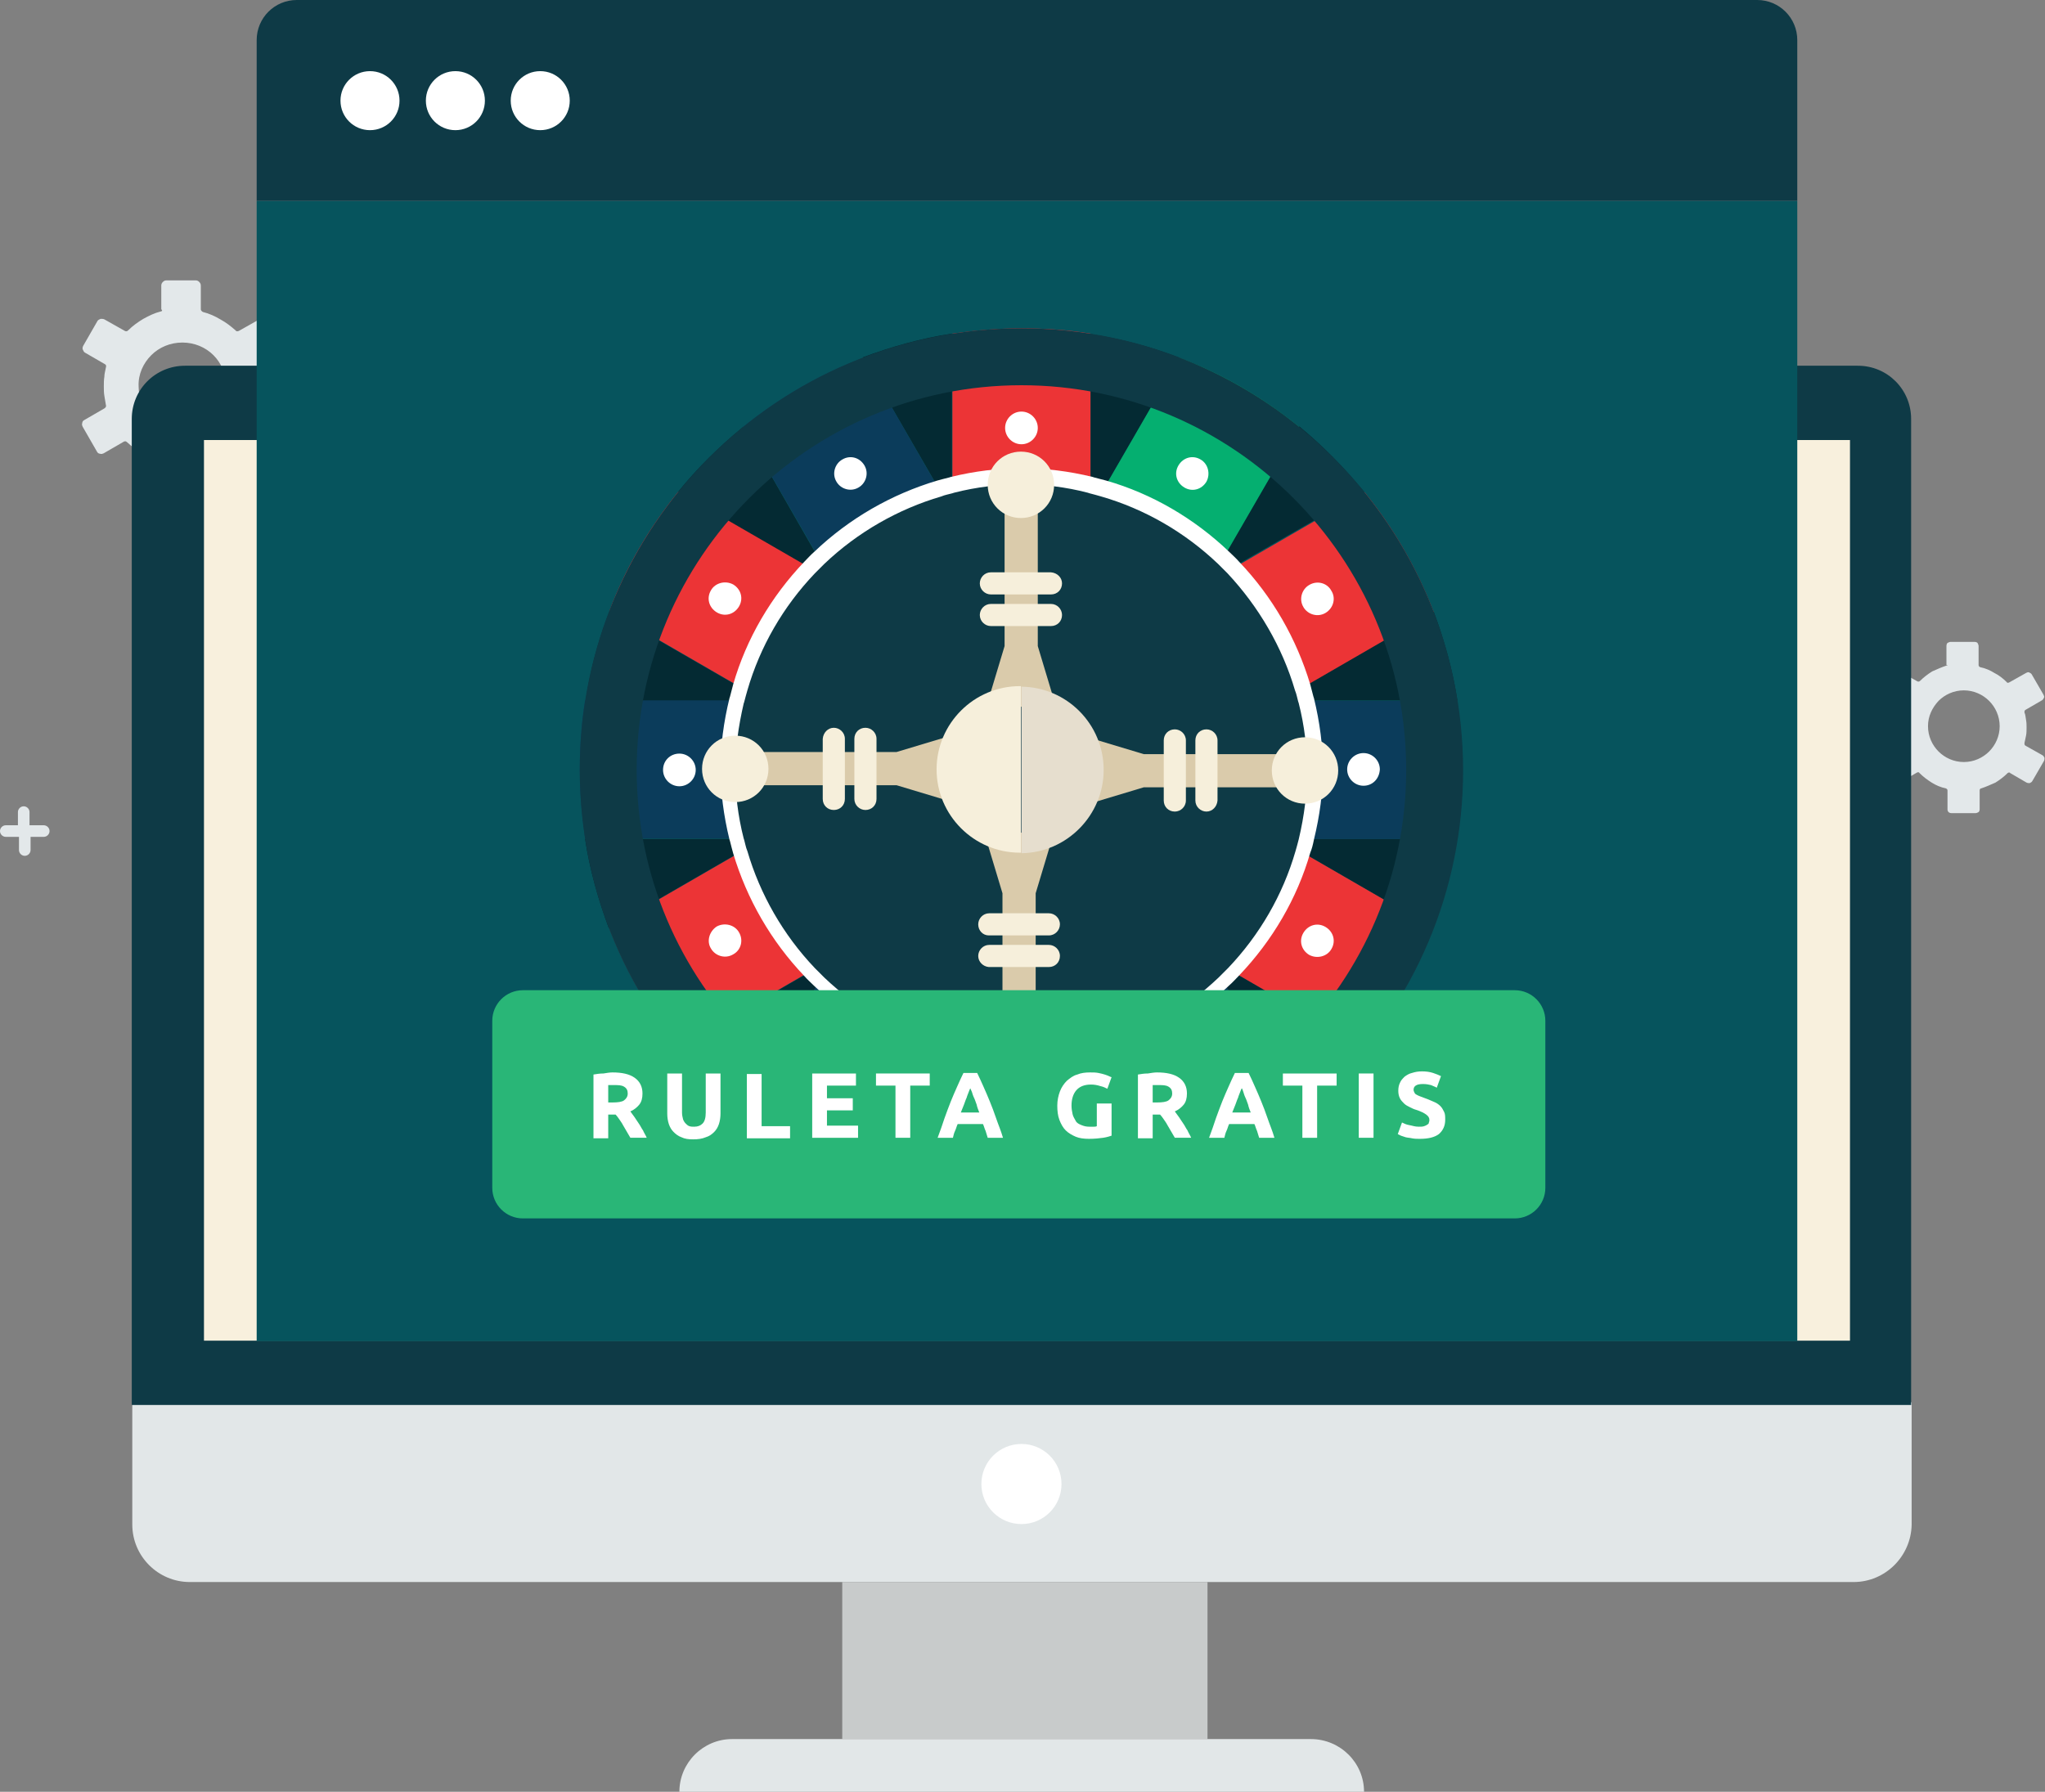 <?xml version="1.0" encoding="utf-8"?>
<!-- Generator: Adobe Illustrator 24.0.2, SVG Export Plug-In . SVG Version: 6.00 Build 0)  -->
<svg version="1.1" id="Layer_1" xmlns="http://www.w3.org/2000/svg" xmlns:xlink="http://www.w3.org/1999/xlink" x="0px" y="0px"
	 viewBox="0 0 388 340" style="enable-background:new 0 0 388 340;" xml:space="preserve">
<rect x="0" y="0" width="388" height="340" fill="#808080" stroke="none"/>
<style type="text/css">
	.st0{fill-rule:evenodd;clip-rule:evenodd;fill:#E3E8EA;}
	.st1{fill:#E2E7E8;}
	.st2{fill:#C8CBCB;}
	.st3{fill:#0E3A46;}
	.st4{fill:#F8F0DD;}
	.st5{fill:#FFFFFF;}
	.st6{fill:#06545D;}
	.st7{fill:#042A33;}
	.st8{fill:#EC3436;}
	.st9{fill:#05AF70;}
	.st10{fill:#0B3C5B;}
	.st11{fill:#DACBAB;}
	.st12{fill:#F6EFDB;}
	.st13{fill:#E6DECE;}
	.st14{fill:#29B677;}
</style>
<g>
	<g>
		<path class="st0" d="M5.6,154.1c0-0.6-0.5-1.1-1.1-1.1c-0.6,0-1.1,0.5-1.1,1.1v2.5H1.1c-0.6,0-1.1,0.5-1.1,1.1
			c0,0.6,0.5,1.1,1.1,1.1h2.5v2.5c0,0.6,0.5,1.1,1.1,1.1c0.6,0,1.1-0.5,1.1-1.1v-2.5h2.5c0.6,0,1.1-0.5,1.1-1.1
			c0-0.6-0.5-1.1-1.1-1.1H5.6V154.1z"/>
		<path class="st0" d="M24.3,83.9L24.3,83.9L24.3,83.9z M28.7,67.4c1.5-1.5,3.6-2.4,5.9-2.4c2.3,0,4.4,0.9,5.9,2.4
			c1.5,1.5,2.4,3.6,2.4,5.9c0,2.3-0.9,4.4-2.4,5.9c-1.5,1.5-3.6,2.4-5.9,2.4c-2.3,0-4.4-0.9-5.9-2.4c-1.5-1.5-2.4-3.6-2.4-5.9
			C26.2,71,27.2,68.9,28.7,67.4L28.7,67.4z M30.5,59.1c-1.2,0.3-2.2,0.8-3.3,1.4c-1,0.6-2,1.3-2.9,2.2c-0.2,0.2-0.4,0.2-0.6,0.1
			l-3.9-2.2l0,0c-0.2-0.1-0.5-0.1-0.7-0.1c-0.2,0.1-0.5,0.2-0.6,0.4l0,0l-2.7,4.7c-0.1,0.2-0.2,0.5-0.1,0.7c0.1,0.2,0.2,0.5,0.4,0.6
			l0,0l3.8,2.2c0.2,0.1,0.3,0.3,0.2,0.6h0c-0.1,0.6-0.3,1.2-0.3,1.8c-0.1,0.6-0.1,1.2-0.1,1.8c0,0.6,0,1.2,0.1,1.8
			c0.1,0.6,0.2,1.2,0.3,1.8c0.1,0.2-0.1,0.5-0.3,0.6l-3.8,2.2l0,0c-0.2,0.1-0.4,0.3-0.4,0.6c-0.1,0.2,0,0.5,0.1,0.7l2.7,4.7l0,0
			c0.1,0.2,0.3,0.4,0.6,0.4c0.2,0.1,0.5,0,0.7-0.1l0,0l3.8-2.2c0.2-0.1,0.4-0.1,0.6,0.1c0.9,0.8,1.8,1.6,2.9,2.2
			c1,0.6,2.1,1.1,3.3,1.4c0.2,0.1,0.4,0.3,0.4,0.5v4.5c0,0.3,0.1,0.5,0.3,0.7c0.2,0.2,0.4,0.3,0.7,0.3h5.5c0.3,0,0.5-0.1,0.7-0.3
			c0.2-0.2,0.3-0.4,0.3-0.7v-4.5c0-0.2,0.2-0.4,0.4-0.5c1.2-0.3,2.2-0.8,3.3-1.4c1-0.6,2-1.3,2.9-2.2c0.2-0.2,0.4-0.2,0.6-0.1
			l3.8,2.2c0.2,0.1,0.5,0.2,0.7,0.1c0.2-0.1,0.5-0.2,0.6-0.4l0,0l2.7-4.7h0c0.1-0.2,0.2-0.5,0.1-0.7c-0.1-0.2-0.2-0.5-0.4-0.6
			l-3.9-2.2c-0.2-0.1-0.3-0.3-0.2-0.6h0c0.1-0.6,0.3-1.2,0.3-1.8c0.1-0.6,0.1-1.2,0.1-1.8c0-0.6,0-1.2-0.1-1.8
			c-0.1-0.6-0.2-1.2-0.3-1.8c-0.1-0.2,0.1-0.5,0.3-0.6l3.8-2.2c0.2-0.1,0.4-0.3,0.4-0.6c0.1-0.2,0-0.5-0.1-0.7l0,0l-2.7-4.7h0
			c-0.1-0.2-0.3-0.4-0.6-0.4c-0.2-0.1-0.5,0-0.7,0.1v0l-3.9,2.2c-0.2,0.1-0.5,0.1-0.6-0.1c-0.9-0.8-1.8-1.5-2.9-2.1
			c-1-0.6-2.1-1.1-3.3-1.4c-0.2-0.1-0.4-0.3-0.4-0.5v-4.5c0-0.3-0.1-0.5-0.3-0.7c-0.2-0.2-0.4-0.3-0.7-0.3h-5.5
			c-0.3,0-0.5,0.1-0.7,0.3c-0.2,0.2-0.3,0.4-0.3,0.7v4.5C30.9,58.9,30.7,59.1,30.5,59.1z"/>
		<path class="st0" d="M364.3,146.5L364.3,146.5L364.3,146.5z M367.8,133c1.2-1.2,2.9-2,4.8-2c1.9,0,3.6,0.8,4.8,2
			c1.2,1.2,2,2.9,2,4.8c0,1.9-0.8,3.6-2,4.8c-1.2,1.2-2.9,2-4.8,2c-1.9,0-3.6-0.8-4.8-2c-1.2-1.2-2-2.9-2-4.8
			C365.8,135.9,366.6,134.3,367.8,133L367.8,133z M369.3,126.3c-0.9,0.3-1.8,0.7-2.7,1.1c-0.8,0.5-1.6,1.1-2.3,1.8
			c-0.1,0.1-0.3,0.2-0.5,0.1l-3.2-1.8l0,0c-0.2-0.1-0.4-0.1-0.6-0.1c-0.2,0.1-0.4,0.2-0.5,0.4l0,0l-2.2,3.8
			c-0.1,0.2-0.1,0.4-0.1,0.6c0.1,0.2,0.2,0.4,0.4,0.5l0,0l3.1,1.8c0.2,0.1,0.2,0.3,0.2,0.5v0c-0.1,0.5-0.2,0.9-0.3,1.4
			c-0.1,0.5-0.1,1-0.1,1.5c0,0.5,0,1,0.1,1.5c0.1,0.5,0.1,1,0.3,1.4c0,0.2,0,0.4-0.2,0.5l-3.1,1.8l0,0c-0.2,0.1-0.3,0.3-0.4,0.5
			c-0.1,0.2,0,0.4,0.1,0.6l2.2,3.9h0c0.1,0.2,0.3,0.3,0.5,0.4c0.2,0.1,0.4,0,0.6-0.1l0,0l3.1-1.8c0.2-0.1,0.4-0.1,0.5,0.1
			c0.7,0.7,1.5,1.3,2.3,1.8c0.8,0.5,1.7,0.9,2.7,1.1c0.2,0.1,0.3,0.2,0.3,0.4v3.6c0,0.2,0.1,0.4,0.2,0.5c0.1,0.1,0.3,0.2,0.6,0.2
			h4.5c0.2,0,0.4-0.1,0.6-0.2c0.1-0.1,0.2-0.3,0.2-0.5v-3.6c0-0.2,0.1-0.4,0.3-0.4c0.9-0.3,1.8-0.7,2.7-1.1c0.8-0.5,1.6-1.1,2.3-1.8
			c0.1-0.1,0.4-0.2,0.5,0l3.1,1.8c0.2,0.1,0.4,0.1,0.6,0.1c0.2-0.1,0.4-0.2,0.5-0.4l0,0l2.2-3.8h0c0.1-0.2,0.1-0.4,0.1-0.6
			c-0.1-0.2-0.2-0.4-0.4-0.5l-3.2-1.8c-0.2-0.1-0.2-0.3-0.2-0.5l0,0c0.1-0.5,0.2-0.9,0.3-1.4c0.1-0.5,0.1-1,0.1-1.5
			c0-0.5,0-1-0.1-1.5c-0.1-0.5-0.1-1-0.3-1.4c0-0.2,0-0.4,0.2-0.5l3.1-1.8c0.2-0.1,0.3-0.3,0.4-0.5c0.1-0.2,0-0.4-0.1-0.6l0,0
			l-2.2-3.8h0c-0.1-0.2-0.3-0.3-0.5-0.4c-0.2-0.1-0.4,0-0.6,0.1l0,0l-3.2,1.8c-0.2,0.1-0.4,0.1-0.5-0.1c-0.7-0.7-1.5-1.3-2.3-1.7
			c-0.8-0.5-1.7-0.9-2.7-1.1c-0.2-0.1-0.3-0.2-0.3-0.4v-3.6c0-0.2-0.1-0.4-0.2-0.6c-0.1-0.1-0.3-0.2-0.6-0.2h-4.5
			c-0.2,0-0.4,0.1-0.6,0.2c-0.1,0.1-0.2,0.3-0.2,0.6v3.6C369.6,126.1,369.5,126.3,369.3,126.3z"/>
	</g>
	<g>
		<g>
			<g>
				<g>
					<path class="st1" d="M351.7,300.2H36c-6,0-10.9-4.9-10.9-10.9v-23.2h337.6v23.2C362.6,295.3,357.7,300.2,351.7,300.2z"/>
				</g>
				<g>
					<rect x="159.8" y="300.2" class="st2" width="69.3" height="29.8"/>
				</g>
				<g>
					<path class="st3" d="M362.6,266.6H25V79.5c0-5.6,4.5-10.1,10.1-10.1h317.4c5.6,0,10.1,4.5,10.1,10.1V266.6z"/>
				</g>
				<g>
					<rect x="38.7" y="83.5" class="st4" width="312.3" height="170.9"/>
				</g>
				<g>
					<path class="st5" d="M201.4,281.6c0,4.2-3.4,7.6-7.6,7.6c-4.2,0-7.6-3.4-7.6-7.6c0-4.2,3.4-7.6,7.6-7.6
						C198,274,201.4,277.4,201.4,281.6z"/>
				</g>
				<g>
					<path class="st1" d="M258.8,340H128.9l0,0c0-5.5,4.5-10,10-10h109.8C254.3,330,258.8,334.5,258.8,340L258.8,340z"/>
				</g>
			</g>
			<g>
				<g>
					<rect x="48.7" y="38.1" class="st6" width="292.3" height="216.4"/>
					<path class="st3" d="M341,38.1H48.7V7.6c0-4.2,3.4-7.6,7.6-7.6h277.1c4.2,0,7.6,3.4,7.6,7.6V38.1z"/>
					<path class="st5" d="M75.8,19.1c0,3.1-2.5,5.6-5.6,5.6c-3.1,0-5.6-2.5-5.6-5.6c0-3.1,2.5-5.6,5.6-5.6
						C73.3,13.5,75.8,16,75.8,19.1z"/>
					<path class="st5" d="M92,19.1c0,3.1-2.5,5.6-5.6,5.6c-3.1,0-5.6-2.5-5.6-5.6c0-3.1,2.5-5.6,5.6-5.6C89.5,13.5,92,16,92,19.1z"
						/>
					<path class="st5" d="M108.1,19.1c0,3.1-2.5,5.6-5.6,5.6c-3.1,0-5.6-2.5-5.6-5.6c0-3.1,2.5-5.6,5.6-5.6
						C105.6,13.5,108.1,16,108.1,19.1z"/>
				</g>
				<g>
					<g>
						<g>
							<g>
								<g>
									<path class="st7" d="M111,159.2c0.9,5.9,2.5,11.5,4.5,16.9l29.2-16.9H111z"/>
								</g>
								<g>
									<path class="st7" d="M141,81c-4.5,3.7-8.7,7.8-12.4,12.4l29.2,16.9L141,81z"/>
								</g>
								<g>
									<path class="st7" d="M115.6,116.1c-2.1,5.4-3.6,11-4.5,16.9h33.8L115.6,116.1z"/>
								</g>
								<g>
									<path class="st7" d="M180.6,63.3c-5.9,0.9-11.5,2.5-16.9,4.5l16.9,29.2V63.3z"/>
								</g>
								<g>
									<path class="st7" d="M223.8,67.9c-5.4-2.1-11-3.6-16.9-4.5v33.8L223.8,67.9z"/>
								</g>
								<g>
									<path class="st7" d="M276.5,132.9c-0.9-5.9-2.5-11.5-4.5-16.9l-29.2,16.9H276.5z"/>
								</g>
								<g>
									<path class="st7" d="M258.8,93.3c-3.7-4.5-7.8-8.7-12.3-12.4l-16.9,29.2L258.8,93.3z"/>
								</g>
								<g>
									<path class="st7" d="M163.8,224.3c5.4,2.1,11,3.6,16.9,4.5V195L163.8,224.3z"/>
								</g>
								<g>
									<path class="st7" d="M206.9,228.8c5.8-0.9,11.5-2.5,16.9-4.5L206.9,195V228.8z"/>
								</g>
								<g>
									<path class="st7" d="M246.5,211.1c4.5-3.7,8.7-7.8,12.3-12.3l-29.2-16.9L246.5,211.1z"/>
								</g>
								<g>
									<path class="st7" d="M128.7,198.8c3.7,4.5,7.8,8.7,12.3,12.4l16.9-29.2L128.7,198.8z"/>
								</g>
								<g>
									<path class="st7" d="M242.7,159.2l29.2,16.9c2.1-5.4,3.6-11,4.5-16.9H242.7z"/>
								</g>
							</g>
							<g>
								<g>
									<path class="st8" d="M272,116.1c-3.2-8.3-7.6-15.9-13.1-22.7l-24.9,14.4c6,6.3,10.6,14.1,13.1,22.7L272,116.1z"/>
								</g>
								<g>
									<path class="st9" d="M246.5,81c-6.8-5.5-14.4-10-22.7-13.1l-14.4,24.9c8.6,2.5,16.4,7.1,22.7,13.1L246.5,81z"/>
								</g>
								<g>
									<path class="st10" d="M247.7,159.2h28.8c0.7-4.3,1-8.7,1-13.1c0-4.5-0.4-8.8-1-13.1h-28.8c1,4.2,1.6,8.6,1.6,13.1
										C249.3,150.6,248.7,155,247.7,159.2z"/>
								</g>
								<g>
									<path class="st10" d="M139.8,132.9H111c-0.7,4.3-1,8.7-1,13.1c0,4.5,0.4,8.8,1,13.1h28.8c-1-4.2-1.6-8.6-1.6-13.1
										C138.2,141.5,138.8,137.2,139.8,132.9z"/>
								</g>
								<g>
									<path class="st8" d="M206.9,92.1V63.3c-4.3-0.7-8.7-1-13.1-1c-4.5,0-8.8,0.4-13.1,1v28.8c4.2-1,8.6-1.6,13.1-1.6
										C198.3,90.5,202.7,91.1,206.9,92.1z"/>
								</g>
								<g>
									<path class="st8" d="M258.8,198.8c5.5-6.8,10-14.4,13.1-22.7l-24.9-14.4c-2.5,8.6-7.1,16.4-13.1,22.7L258.8,198.8z"/>
								</g>
								<g>
									<path class="st10" d="M163.8,67.9C155.5,71,147.8,75.5,141,81l14.4,24.9c6.3-6,14.1-10.6,22.7-13.1L163.8,67.9z"/>
								</g>
								<g>
									<path class="st8" d="M180.6,200v28.8c4.3,0.7,8.7,1,13.1,1c4.5,0,8.8-0.4,13.1-1V200c-4.2,1-8.6,1.6-13.1,1.6
										C189.2,201.6,184.9,201,180.6,200z"/>
								</g>
								<g>
									<path class="st8" d="M115.6,176.1c3.2,8.3,7.6,15.9,13.1,22.7l24.9-14.4c-6-6.3-10.6-14.1-13.1-22.7L115.6,176.1z"/>
								</g>
								<g>
									<path class="st8" d="M128.7,93.3c-5.5,6.8-10,14.4-13.1,22.7l24.9,14.4c2.5-8.6,7.1-16.4,13.1-22.7L128.7,93.3z"/>
								</g>
								<g>
									<path class="st10" d="M223.8,224.3c8.3-3.2,15.9-7.6,22.7-13.1l-14.4-24.9c-6.3,6-14.1,10.6-22.7,13.1L223.8,224.3z"/>
								</g>
								<g>
									<path class="st10" d="M141,211.1c6.8,5.5,14.4,10,22.7,13.1l14.4-24.9c-8.6-2.5-16.4-7.1-22.7-13.1L141,211.1z"/>
								</g>
								<g>
									<path class="st3" d="M249.3,146.1c0-4.5-0.6-8.9-1.6-13.1c-0.2-0.8-0.4-1.7-0.6-2.5c-2.5-8.6-7.1-16.4-13.1-22.7
										c-0.6-0.6-1.2-1.2-1.8-1.8c-6.3-6.1-14.1-10.6-22.7-13.1c-0.8-0.2-1.7-0.4-2.5-0.6c-4.2-1-8.6-1.6-13.1-1.6
										c-4.5,0-8.9,0.6-13.1,1.6c-0.8,0.2-1.7,0.4-2.5,0.6c-8.6,2.5-16.4,7.1-22.7,13.1c-0.6,0.6-1.2,1.2-1.8,1.8
										c-6.1,6.3-10.6,14.1-13.1,22.7c-0.2,0.8-0.4,1.7-0.6,2.5c-1,4.2-1.6,8.6-1.6,13.1c0,4.5,0.6,8.9,1.6,13.1
										c0.2,0.8,0.4,1.7,0.6,2.5c2.5,8.6,7.1,16.4,13.1,22.7c0.6,0.6,1.2,1.2,1.8,1.8c6.3,6,14.1,10.6,22.7,13.1
										c0.8,0.2,1.7,0.4,2.5,0.6c4.2,1,8.6,1.6,13.1,1.6c4.5,0,8.9-0.6,13.1-1.6c0.8-0.2,1.7-0.4,2.5-0.6
										c8.6-2.5,16.4-7.1,22.7-13.1c0.6-0.6,1.2-1.2,1.8-1.8c6-6.3,10.6-14.1,13.1-22.7c0.2-0.8,0.4-1.7,0.6-2.5
										C248.7,155,249.3,150.6,249.3,146.1z"/>
									<path class="st5" d="M193.8,203c-4.4,0-8.9-0.6-13.4-1.7l-0.4-0.1c-0.7-0.2-1.5-0.4-2.2-0.6c-8.7-2.5-16.7-7.2-23.3-13.5
										c-0.6-0.6-1.3-1.2-1.9-1.9c-6.3-6.6-10.9-14.6-13.5-23.3c-0.2-0.7-0.4-1.5-0.6-2.3l-0.1-0.3c-1.1-4.5-1.7-9.1-1.7-13.4
										c0-4.4,0.6-8.9,1.7-13.4l0.1-0.3c0.2-0.8,0.4-1.5,0.6-2.3c2.5-8.7,7.2-16.7,13.5-23.3c0.6-0.6,1.2-1.3,1.9-1.9
										c6.6-6.3,14.6-10.9,23.3-13.5c0.7-0.2,1.5-0.4,2.3-0.6l0.3-0.1c9.1-2.2,17.8-2.2,26.9,0l0.3,0.1c0.8,0.2,1.5,0.4,2.3,0.6
										c8.7,2.5,16.7,7.2,23.3,13.5c0.6,0.6,1.3,1.2,1.9,1.9c6.3,6.6,10.9,14.6,13.5,23.3c0.2,0.8,0.4,1.5,0.6,2.3l0.1,0.3
										c1.1,4.5,1.7,9.1,1.7,13.4c0,4.4-0.6,8.9-1.7,13.4c-0.2,1-0.4,1.8-0.7,2.5c-2.5,8.7-7.2,16.7-13.5,23.3
										c-0.6,0.6-1.2,1.3-1.9,1.9c-6.6,6.3-14.6,10.9-23.3,13.5c-0.8,0.2-1.5,0.4-2.3,0.6C202.7,202.4,198.1,203,193.8,203z
										 M193.8,91.9c-4.2,0-8.5,0.5-12.8,1.6l-0.3,0.1c-0.7,0.2-1.4,0.3-2.1,0.6c-8.2,2.4-15.9,6.8-22.2,12.8
										c-0.6,0.6-1.2,1.2-1.8,1.8c-6,6.3-10.4,13.9-12.8,22.2c-0.2,0.7-0.4,1.4-0.6,2.2l-0.1,0.3c-1,4.3-1.6,8.6-1.6,12.8
										c0,4.2,0.5,8.5,1.6,12.8l0.1,0.3c0.2,0.7,0.3,1.4,0.6,2.1c2.4,8.2,6.8,15.9,12.8,22.2c0.6,0.6,1.2,1.2,1.8,1.8
										c6.3,6,13.9,10.4,22.2,12.8c0.7,0.2,1.4,0.4,2,0.5l0.4,0.1c8.7,2.1,16.9,2.1,25.6,0c1-0.2,1.7-0.4,2.4-0.6
										c8.2-2.4,15.9-6.8,22.2-12.8c0.6-0.6,1.2-1.2,1.8-1.8c6-6.3,10.4-13.9,12.8-22.2c0.2-0.7,0.4-1.4,0.6-2.2
										c1.1-4.6,1.6-8.9,1.6-13.1c0-4.2-0.5-8.5-1.6-12.8l-0.1-0.3c-0.2-0.7-0.3-1.4-0.6-2.1c-2.4-8.2-6.9-15.9-12.8-22.2
										c-0.6-0.6-1.2-1.2-1.8-1.8c-6.3-6-13.9-10.4-22.2-12.8c-0.7-0.2-1.4-0.4-2.2-0.6l-0.3-0.1
										C202.2,92.4,197.9,91.9,193.8,91.9z"/>
								</g>
							</g>
							<g>
								<path class="st3" d="M193.8,73.1c40.2,0,73,32.7,73,73c0,40.2-32.7,73-73,73c-40.2,0-73-32.7-73-73
									C120.8,105.8,153.5,73.1,193.8,73.1L193.8,73.1z M193.8,62.3c-46.3,0-83.8,37.5-83.8,83.8c0,46.3,37.5,83.8,83.8,83.8
									c46.3,0,83.8-37.5,83.8-83.8C277.5,99.8,240,62.3,193.8,62.3L193.8,62.3z"/>
							</g>
							<g>
								<path class="st5" d="M196.9,81.2c0,1.7-1.4,3.1-3.1,3.1c-1.7,0-3.1-1.4-3.1-3.1c0-1.7,1.4-3.1,3.1-3.1
									C195.5,78.1,196.9,79.5,196.9,81.2z"/>
							</g>
							<g>
								<path class="st5" d="M164,88.3c0.9,1.5,0.3,3.4-1.1,4.2c-1.5,0.9-3.4,0.3-4.2-1.1c-0.9-1.5-0.3-3.4,1.1-4.2
									C161.3,86.3,163.1,86.8,164,88.3z"/>
							</g>
							<g>
								<path class="st5" d="M139.1,110.9c1.5,0.9,2,2.7,1.1,4.2c-0.9,1.5-2.7,2-4.2,1.1c-1.5-0.9-2-2.7-1.1-4.2
									C135.7,110.6,137.6,110.1,139.1,110.9z"/>
							</g>
							<g>
								<path class="st5" d="M128.9,143c1.7,0,3.1,1.4,3.1,3.1c0,1.7-1.4,3.1-3.1,3.1c-1.7,0-3.1-1.4-3.1-3.1
									C125.8,144.3,127.2,143,128.9,143z"/>
							</g>
							<g>
								<path class="st5" d="M136,175.8c1.5-0.8,3.4-0.3,4.2,1.1c0.9,1.5,0.4,3.4-1.1,4.2c-1.5,0.9-3.4,0.3-4.2-1.1
									C134,178.6,134.6,176.7,136,175.8z"/>
							</g>
							<g>
								<path class="st5" d="M158.6,200.7c0.9-1.5,2.7-2,4.2-1.1c1.5,0.9,2,2.7,1.1,4.2c-0.9,1.5-2.7,2-4.2,1.1
									C158.3,204.1,157.8,202.2,158.6,200.7z"/>
							</g>
							<g>
								<path class="st5" d="M190.7,210.9c0-1.7,1.4-3.1,3.1-3.1c1.7,0,3.1,1.4,3.1,3.1c0,1.7-1.4,3.1-3.1,3.1
									C192.1,214,190.7,212.6,190.7,210.9z"/>
							</g>
							<g>
								<path class="st5" d="M223.5,203.8c-0.8-1.5-0.3-3.4,1.1-4.2c1.5-0.9,3.4-0.4,4.2,1.1c0.9,1.5,0.4,3.4-1.1,4.2
									C226.3,205.8,224.4,205.3,223.5,203.8z"/>
							</g>
							<g>
								<path class="st5" d="M248.4,181.2c-1.5-0.9-2-2.7-1.1-4.2c0.9-1.5,2.7-2,4.2-1.1c1.5,0.9,2,2.7,1.1,4.2
									C251.8,181.5,249.9,182,248.4,181.2z"/>
							</g>
							<g>
								<path class="st5" d="M258.7,149.1c-1.7,0-3.1-1.4-3.1-3.1c0-1.7,1.4-3.1,3.1-3.1c1.7,0,3.1,1.4,3.1,3.1
									C261.7,147.8,260.4,149.1,258.7,149.1z"/>
							</g>
							<g>
								<path class="st5" d="M251.5,116.3c-1.5,0.9-3.4,0.3-4.2-1.1c-0.9-1.5-0.3-3.4,1.1-4.2c1.5-0.9,3.4-0.4,4.2,1.1
									C253.5,113.5,253,115.4,251.5,116.3z"/>
							</g>
							<g>
								<path class="st5" d="M228.9,91.4c-0.9,1.5-2.7,2-4.2,1.1c-1.5-0.9-2-2.7-1.1-4.2c0.9-1.5,2.7-2,4.2-1.1
									C229.2,88,229.7,89.9,228.9,91.4z"/>
							</g>
							<g>
								<g>
									<polygon class="st11" points="200,132.9 196.9,122.6 196.9,92.5 190.6,92.5 190.6,122.6 187.5,132.9 190.6,132.9 
										190.6,134.1 196.9,134.1 196.9,132.9 									"/>
								</g>
								<g>
									<path class="st12" d="M200,92c0,3.5-2.8,6.3-6.3,6.3c-3.5,0-6.3-2.8-6.3-6.3c0-3.5,2.8-6.3,6.3-6.3
										C197.2,85.7,200,88.5,200,92z"/>
								</g>
								<g>
									<path class="st12" d="M201.5,110.7c0,1.2-0.9,2.1-2.1,2.1h-11.4c-1.1,0-2.1-0.9-2.1-2.1l0,0c0-1.1,0.9-2.1,2.1-2.1h11.4
										C200.6,108.7,201.5,109.6,201.5,110.7L201.5,110.7z"/>
								</g>
								<g>
									<path class="st12" d="M201.5,116.7c0,1.2-0.9,2.1-2.1,2.1h-11.4c-1.1,0-2.1-0.9-2.1-2.1l0,0c0-1.1,0.9-2.1,2.1-2.1h11.4
										C200.6,114.6,201.5,115.6,201.5,116.7L201.5,116.7z"/>
								</g>
							</g>
							<g>
								<g>
									<polygon class="st11" points="180.4,139.6 170.1,142.7 140,142.7 140,149 170.1,149 180.4,152.1 180.4,149 181.6,149 
										181.6,142.7 180.4,142.7 									"/>
								</g>
								<g>
									<path class="st12" d="M139.5,139.6c3.5,0,6.3,2.8,6.3,6.3c0,3.5-2.8,6.3-6.3,6.3s-6.3-2.8-6.3-6.3
										C133.2,142.4,136,139.6,139.5,139.6z"/>
								</g>
								<g>
									<path class="st12" d="M158.2,138.1c1.1,0,2.1,0.9,2.1,2.1v11.4c0,1.2-0.9,2.1-2.1,2.1l0,0c-1.2,0-2.1-0.9-2.1-2.1v-11.4
										C156.2,139,157.1,138.1,158.2,138.1L158.2,138.1z"/>
								</g>
								<g>
									<path class="st12" d="M164.2,138.1c1.1,0,2.1,0.9,2.1,2.1v11.4c0,1.2-0.9,2.1-2.1,2.1l0,0c-1.1,0-2.1-0.9-2.1-2.1v-11.4
										C162.1,139,163,138.1,164.2,138.1L164.2,138.1z"/>
								</g>
							</g>
							<g>
								<g>
									<polygon class="st11" points="187.1,159.2 190.2,169.5 190.2,199.7 196.5,199.7 196.5,169.5 199.6,159.2 196.5,159.2 
										196.5,158 190.2,158 190.2,159.2 									"/>
								</g>
								<g>
									<path class="st12" d="M187.1,200.1c0-3.5,2.8-6.3,6.3-6.3c3.5,0,6.3,2.8,6.3,6.3c0,3.5-2.8,6.3-6.3,6.3
										C189.9,206.4,187.1,203.6,187.1,200.1z"/>
								</g>
								<g>
									<path class="st12" d="M185.6,181.4c0-1.1,0.9-2.1,2.1-2.1H199c1.1,0,2.1,0.9,2.1,2.1l0,0c0,1.2-0.9,2.1-2.1,2.1h-11.4
										C186.5,183.4,185.6,182.5,185.6,181.4L185.6,181.4z"/>
								</g>
								<g>
									<path class="st12" d="M185.6,175.4c0-1.1,0.9-2.1,2.1-2.1H199c1.1,0,2.1,0.9,2.1,2.1l0,0c0,1.1-0.9,2.1-2.1,2.1h-11.4
										C186.5,177.5,185.6,176.6,185.6,175.4L185.6,175.4z"/>
								</g>
							</g>
							<g>
								<g>
									<polygon class="st11" points="206.7,152.5 217,149.4 247.1,149.4 247.1,143.1 217,143.1 206.7,140 206.7,143.1 
										205.5,143.1 205.5,149.4 206.7,149.4 									"/>
								</g>
								<g>
									<path class="st12" d="M247.6,152.5c-3.5,0-6.3-2.8-6.3-6.3c0-3.5,2.8-6.3,6.3-6.3c3.5,0,6.3,2.8,6.3,6.3
										C253.9,149.7,251.1,152.5,247.6,152.5z"/>
								</g>
								<g>
									<path class="st12" d="M228.9,154c-1.1,0-2.1-0.9-2.1-2.1v-11.4c0-1.2,0.9-2.1,2.1-2.1l0,0c1.1,0,2.1,0.9,2.1,2.1v11.4
										C230.9,153.1,230,154,228.9,154L228.9,154z"/>
								</g>
								<g>
									<path class="st12" d="M222.9,154c-1.2,0-2.1-0.9-2.1-2.1v-11.4c0-1.2,0.9-2.1,2.1-2.1l0,0c1.1,0,2.1,0.9,2.1,2.1v11.4
										C225,153.1,224,154,222.9,154L222.9,154z"/>
								</g>
							</g>
							<g>
								<g>
									<path class="st13" d="M209.4,146.1c0-8.7-7-15.7-15.6-15.8v31.6C202.4,161.8,209.4,154.7,209.4,146.1z"/>
								</g>
								<g>
									<path class="st12" d="M193.5,130.2c-8.7,0-15.8,7.1-15.8,15.8c0,8.7,7.1,15.8,15.8,15.8c0.1,0,0.1,0,0.2,0v-31.6
										C193.7,130.2,193.6,130.2,193.5,130.2z"/>
								</g>
							</g>
						</g>
					</g>
				</g>
			</g>
		</g>
		<g>
			<g>
				<g>
					<path class="st14" d="M287.4,231.2H99.2c-3.2,0-5.8-2.6-5.8-5.8v-31.7c0-3.2,2.6-5.8,5.8-5.8h188.2c3.2,0,5.8,2.6,5.8,5.8v31.7
						C293.2,228.6,290.6,231.2,287.4,231.2z"/>
				</g>
			</g>
			<g>
				<path class="st5" d="M116.2,203.5c1.8,0,3.2,0.3,4.2,1s1.5,1.7,1.5,3c0,0.9-0.2,1.6-0.6,2.1c-0.4,0.5-1,1-1.7,1.3
					c0.2,0.3,0.5,0.7,0.8,1.1c0.3,0.4,0.5,0.8,0.8,1.2c0.3,0.4,0.5,0.9,0.8,1.3c0.2,0.5,0.5,0.9,0.7,1.4h-3.1
					c-0.2-0.4-0.5-0.8-0.7-1.2s-0.5-0.8-0.7-1.2c-0.2-0.4-0.5-0.8-0.7-1.1c-0.2-0.3-0.5-0.7-0.7-0.9h-1.4v4.5h-2.8v-12.1
					c0.6-0.1,1.2-0.2,1.9-0.2C115.1,203.6,115.7,203.5,116.2,203.5z M116.4,205.9c-0.2,0-0.4,0-0.5,0c-0.2,0-0.3,0-0.5,0v3.3h0.8
					c1,0,1.8-0.1,2.2-0.4s0.7-0.7,0.7-1.3c0-0.6-0.2-1-0.7-1.3S117.3,205.9,116.4,205.9z"/>
				<path class="st5" d="M131.5,216.2c-0.9,0-1.6-0.1-2.2-0.4c-0.6-0.2-1.1-0.6-1.5-1s-0.7-0.9-0.9-1.5c-0.2-0.6-0.3-1.3-0.3-2v-7.6
					h2.8v7.4c0,0.5,0.1,0.9,0.2,1.3c0.1,0.3,0.3,0.6,0.5,0.8s0.4,0.4,0.7,0.5c0.3,0.1,0.6,0.1,0.9,0.1c0.7,0,1.2-0.2,1.6-0.6
					c0.4-0.4,0.6-1.1,0.6-2.1v-7.4h2.8v7.6c0,0.7-0.1,1.4-0.3,2c-0.2,0.6-0.5,1.1-0.9,1.5s-0.9,0.8-1.6,1
					C133.2,216.1,132.4,216.2,131.5,216.2z"/>
				<path class="st5" d="M149.9,213.6v2.4h-8.2v-12.2h2.8v9.9H149.9z"/>
				<path class="st5" d="M154.1,215.9v-12.2h8.3v2.3h-5.5v2.4h4.9v2.3h-4.9v2.9h5.9v2.3H154.1z"/>
				<path class="st5" d="M176.4,203.7v2.3h-3.7v9.9h-2.8V206h-3.7v-2.3H176.4z"/>
				<path class="st5" d="M187.4,215.9c-0.1-0.4-0.3-0.9-0.4-1.3c-0.2-0.4-0.3-0.9-0.5-1.3h-4.8c-0.2,0.4-0.3,0.9-0.5,1.3
					c-0.2,0.4-0.3,0.9-0.4,1.3h-2.9c0.5-1.3,0.9-2.5,1.3-3.7c0.4-1.1,0.8-2.2,1.2-3.2c0.4-1,0.8-1.9,1.2-2.8s0.8-1.8,1.2-2.6h2.6
					c0.4,0.8,0.8,1.7,1.2,2.6s0.8,1.8,1.2,2.8c0.4,1,0.8,2,1.2,3.2s0.9,2.3,1.3,3.7H187.4z M184.1,206.5c-0.1,0.2-0.2,0.4-0.3,0.7
					c-0.1,0.3-0.3,0.7-0.4,1.1c-0.2,0.4-0.3,0.8-0.5,1.3c-0.2,0.5-0.4,1-0.6,1.5h3.5c-0.2-0.5-0.4-1-0.5-1.5
					c-0.2-0.5-0.3-0.9-0.5-1.3c-0.2-0.4-0.3-0.8-0.4-1.1S184.1,206.6,184.1,206.5z"/>
				<path class="st5" d="M207,205.8c-1.3,0-2.2,0.4-2.8,1.1c-0.6,0.7-0.9,1.7-0.9,2.9c0,0.6,0.1,1.1,0.2,1.6s0.4,0.9,0.6,1.3
					s0.6,0.6,1.1,0.8s0.9,0.3,1.5,0.3c0.3,0,0.6,0,0.8,0s0.4,0,0.6-0.1v-4.3h2.8v6.1c-0.3,0.1-0.9,0.3-1.6,0.4s-1.6,0.2-2.7,0.2
					c-0.9,0-1.8-0.1-2.5-0.4c-0.7-0.3-1.4-0.7-1.9-1.2c-0.5-0.5-0.9-1.2-1.2-2s-0.4-1.7-0.4-2.7c0-1,0.2-1.9,0.5-2.7
					c0.3-0.8,0.8-1.5,1.3-2c0.6-0.5,1.2-1,2-1.2c0.7-0.3,1.5-0.4,2.4-0.4c0.6,0,1.1,0,1.6,0.1s0.9,0.2,1.2,0.3
					c0.3,0.1,0.6,0.2,0.8,0.3c0.2,0.1,0.4,0.2,0.5,0.2l-0.8,2.2c-0.4-0.2-0.8-0.4-1.3-0.5C208.2,205.9,207.6,205.8,207,205.8z"/>
				<path class="st5" d="M219.5,203.5c1.8,0,3.2,0.3,4.2,1s1.5,1.7,1.5,3c0,0.9-0.2,1.6-0.6,2.1c-0.4,0.5-1,1-1.7,1.3
					c0.2,0.3,0.5,0.7,0.8,1.1c0.3,0.4,0.5,0.8,0.8,1.2c0.3,0.4,0.5,0.9,0.8,1.3c0.2,0.5,0.5,0.9,0.7,1.4h-3.1
					c-0.2-0.4-0.5-0.8-0.7-1.2s-0.5-0.8-0.7-1.2c-0.2-0.4-0.5-0.8-0.7-1.1c-0.2-0.3-0.5-0.7-0.7-0.9h-1.4v4.5h-2.8v-12.1
					c0.6-0.1,1.2-0.2,1.9-0.2C218.4,203.6,219,203.5,219.5,203.5z M219.7,205.9c-0.2,0-0.4,0-0.5,0c-0.2,0-0.3,0-0.5,0v3.3h0.8
					c1,0,1.8-0.1,2.2-0.4s0.7-0.7,0.7-1.3c0-0.6-0.2-1-0.7-1.3S220.6,205.9,219.7,205.9z"/>
				<path class="st5" d="M238.9,215.9c-0.1-0.4-0.3-0.9-0.4-1.3c-0.2-0.4-0.3-0.9-0.5-1.3h-4.8c-0.2,0.4-0.3,0.9-0.5,1.3
					c-0.2,0.4-0.3,0.9-0.4,1.3h-2.9c0.5-1.3,0.9-2.5,1.3-3.7c0.4-1.1,0.8-2.2,1.2-3.2c0.4-1,0.8-1.9,1.2-2.8s0.8-1.8,1.2-2.6h2.6
					c0.4,0.8,0.8,1.7,1.2,2.6s0.8,1.8,1.2,2.8c0.4,1,0.8,2,1.2,3.2s0.9,2.3,1.3,3.7H238.9z M235.6,206.5c-0.1,0.2-0.2,0.4-0.3,0.7
					c-0.1,0.3-0.3,0.7-0.4,1.1c-0.2,0.4-0.3,0.8-0.5,1.3c-0.2,0.5-0.4,1-0.6,1.5h3.5c-0.2-0.5-0.4-1-0.5-1.5
					c-0.2-0.5-0.3-0.9-0.5-1.3c-0.2-0.4-0.3-0.8-0.4-1.1S235.7,206.6,235.6,206.5z"/>
				<path class="st5" d="M253.6,203.7v2.3h-3.7v9.9h-2.8V206h-3.7v-2.3H253.6z"/>
				<path class="st5" d="M257.8,203.7h2.8v12.2h-2.8V203.7z"/>
				<path class="st5" d="M269.2,213.8c0.4,0,0.7,0,1-0.1c0.3-0.1,0.5-0.2,0.6-0.3c0.2-0.1,0.3-0.2,0.3-0.4c0.1-0.2,0.1-0.3,0.1-0.5
					c0-0.4-0.2-0.7-0.6-1c-0.4-0.3-1-0.6-1.9-0.9c-0.4-0.1-0.8-0.3-1.2-0.5s-0.8-0.4-1.1-0.7s-0.6-0.6-0.8-1
					c-0.2-0.4-0.3-0.9-0.3-1.4c0-0.6,0.1-1.1,0.3-1.5c0.2-0.5,0.5-0.8,0.9-1.2c0.4-0.3,0.9-0.6,1.4-0.7c0.6-0.2,1.2-0.3,1.9-0.3
					c0.8,0,1.5,0.1,2.1,0.3c0.6,0.2,1.1,0.4,1.5,0.6l-0.8,2.2c-0.3-0.2-0.7-0.3-1.1-0.5c-0.4-0.1-0.9-0.2-1.5-0.2
					c-0.7,0-1.1,0.1-1.4,0.3c-0.3,0.2-0.4,0.5-0.4,0.8c0,0.2,0.1,0.4,0.2,0.6c0.1,0.2,0.3,0.3,0.5,0.4c0.2,0.1,0.4,0.2,0.7,0.3
					c0.3,0.1,0.5,0.2,0.8,0.3c0.6,0.2,1.2,0.5,1.7,0.7c0.5,0.2,0.9,0.5,1.2,0.8c0.3,0.3,0.5,0.7,0.7,1.1c0.2,0.4,0.2,0.9,0.2,1.5
					c0,1.1-0.4,2-1.2,2.7c-0.8,0.6-2,0.9-3.6,0.9c-0.5,0-1,0-1.5-0.1c-0.4-0.1-0.8-0.1-1.2-0.2c-0.3-0.1-0.6-0.2-0.9-0.3
					c-0.2-0.1-0.4-0.2-0.6-0.3l0.8-2.2c0.4,0.2,0.8,0.4,1.4,0.5S268.4,213.8,269.2,213.8z"/>
			</g>
		</g>
	</g>
</g>
</svg>
